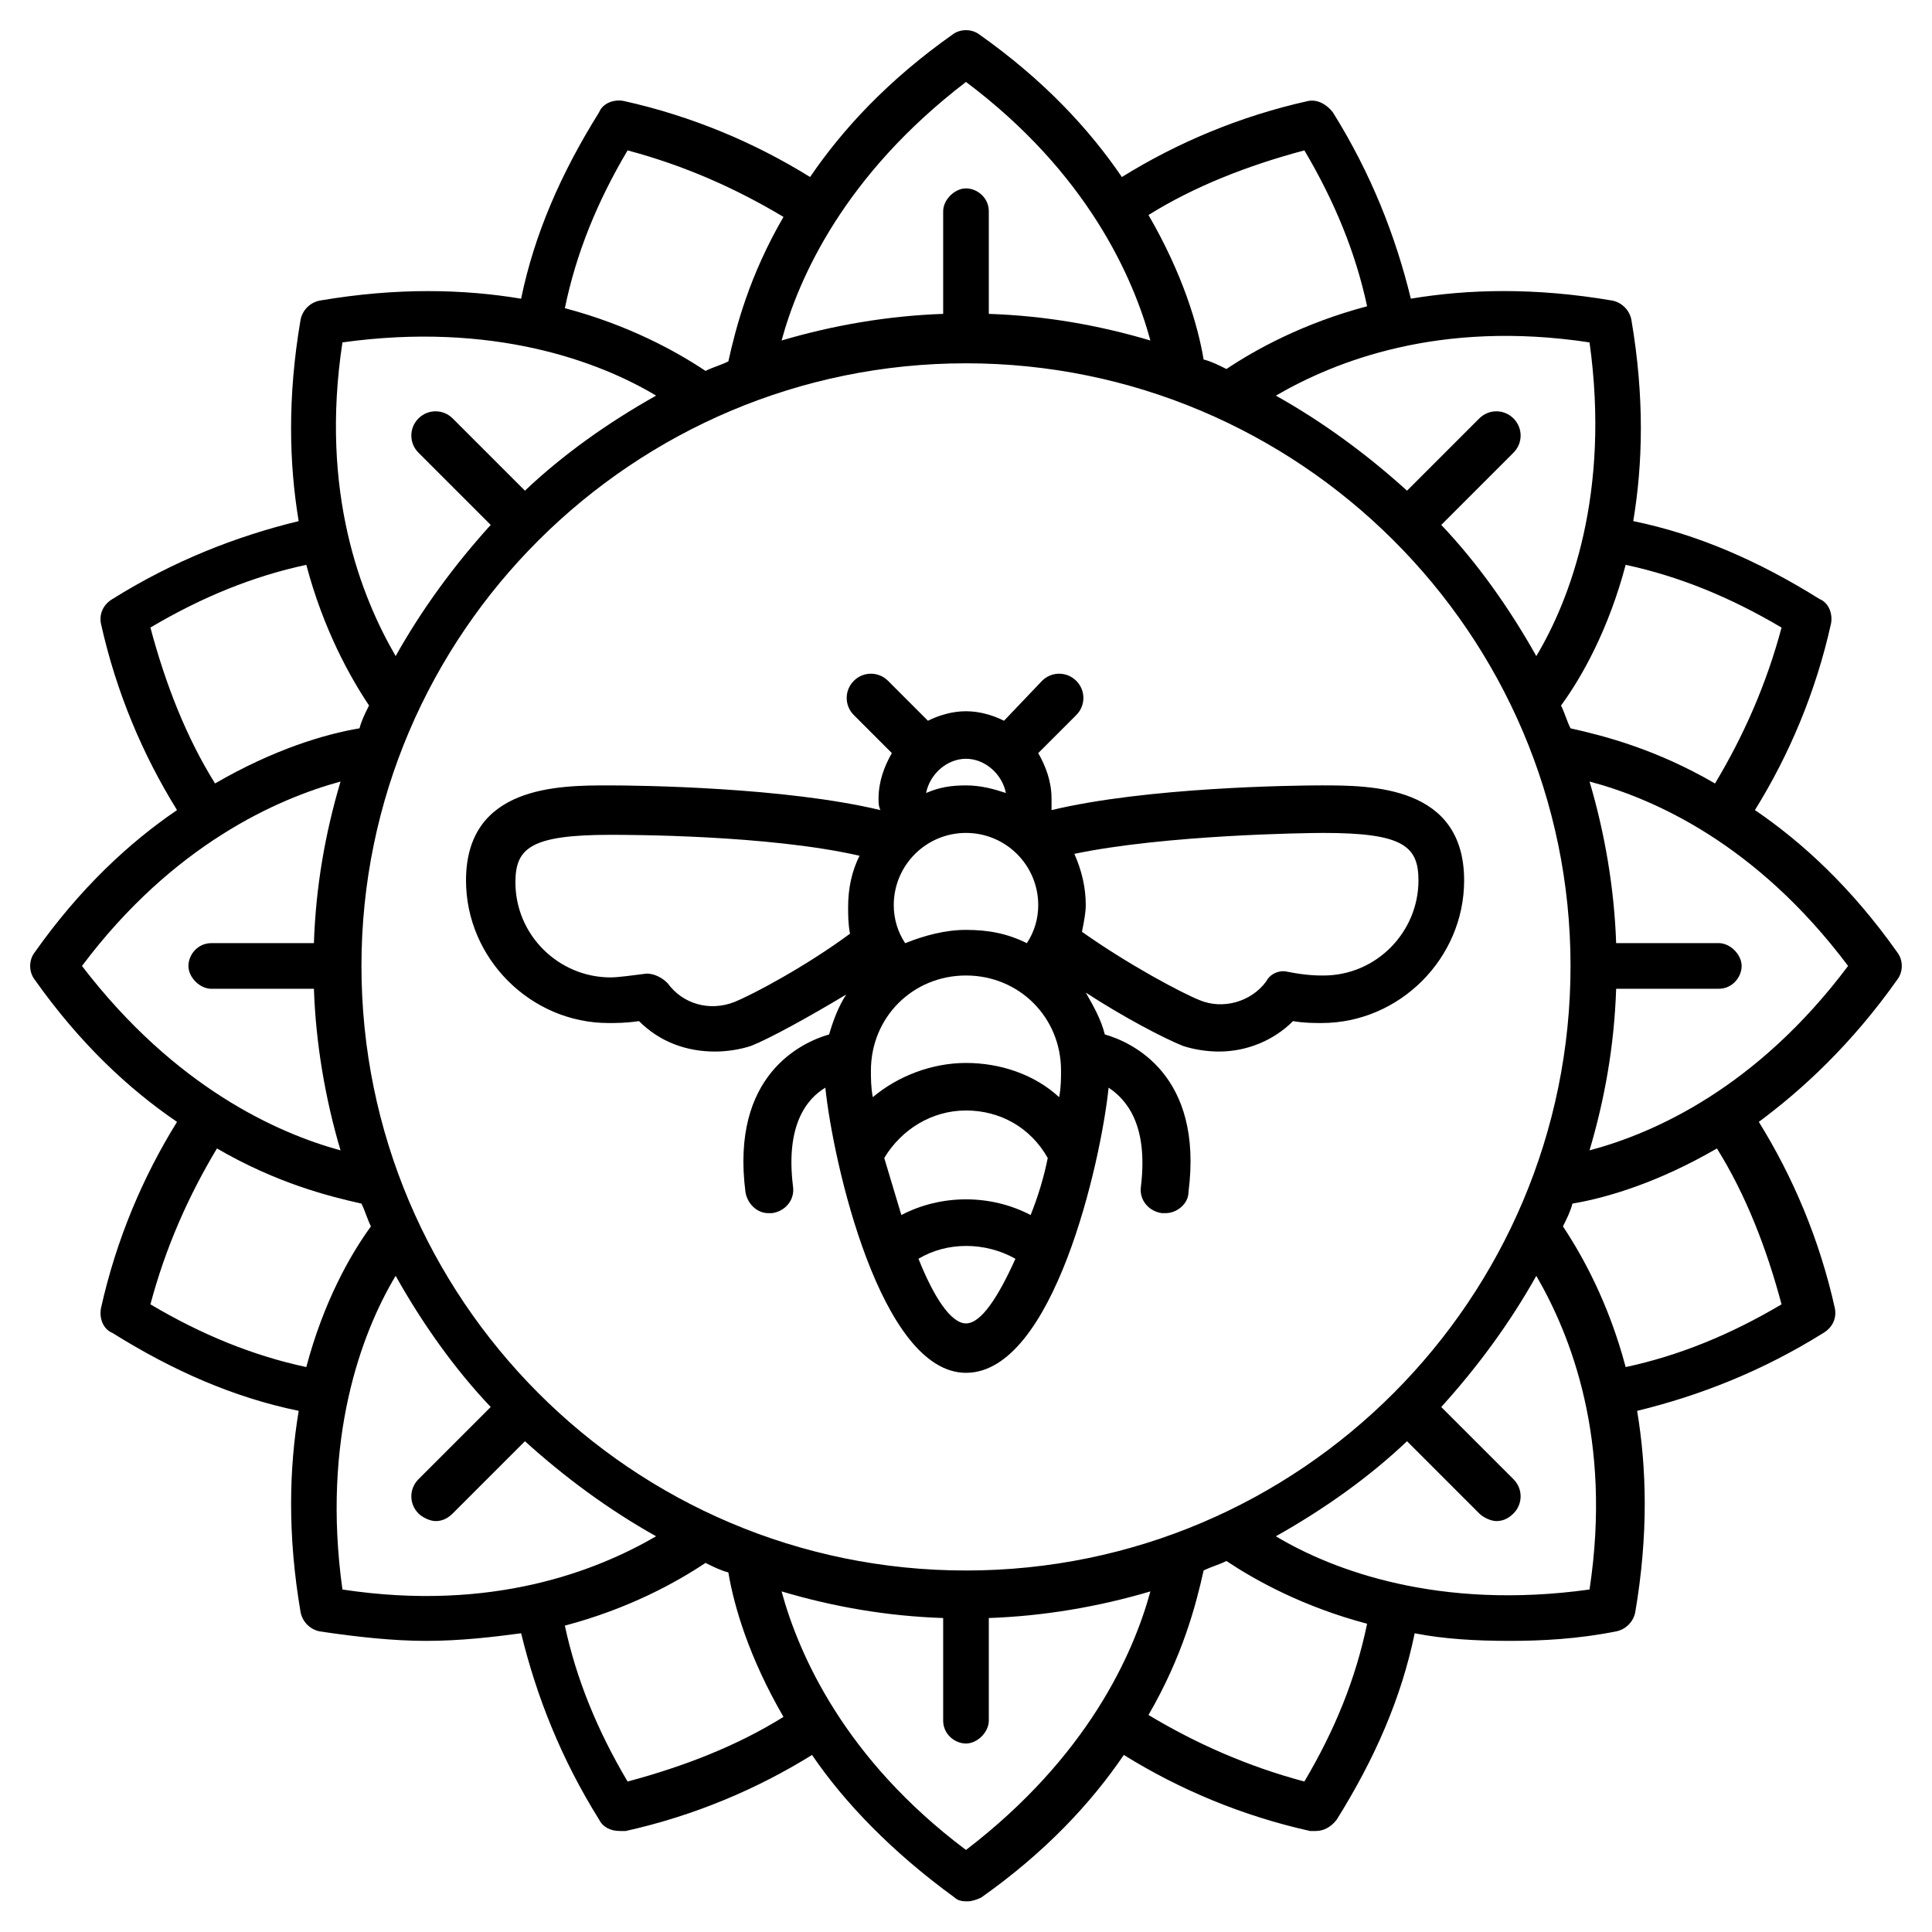<?xml version="1.0" encoding="UTF-8"?>
<!-- Uploaded to: ICON Repo, www.svgrepo.com, Generator: ICON Repo Mixer Tools -->
<svg fill="#000000" width="800px" height="800px" version="1.1" viewBox="144 144 512 512" xmlns="http://www.w3.org/2000/svg">
 <g>
  <path d="m646.86 403.52c1.512-2.016 1.512-5.039 0-7.055-12.09-17.129-25.191-29.223-37.785-37.785 9.07-14.609 16.121-31.234 20.152-49.375 0.504-2.519-0.504-5.543-3.023-6.551-16.121-10.078-32.242-17.129-49.375-20.656 2.519-15.113 3.023-32.746-0.504-53.402-0.504-2.519-2.519-4.535-5.039-5.039-20.656-3.527-38.289-3.023-53.402-0.504-4.031-16.625-10.578-33.25-20.656-49.375-1.508-2.008-4.027-3.519-6.547-3.016-18.137 4.031-34.762 11.082-49.375 20.152-8.562-12.594-20.652-25.695-37.785-37.785-2.016-1.512-5.039-1.512-7.055 0-17.129 12.09-29.223 25.191-37.785 37.785-14.609-9.07-31.234-16.121-49.375-20.152-2.519-0.504-5.543 0.504-6.551 3.023-10.078 16.121-17.129 32.242-20.656 49.375-15.113-2.519-32.746-3.023-53.402 0.504-2.519 0.504-4.535 2.519-5.039 5.039-3.527 20.656-3.023 38.289-0.504 53.402-16.625 4.031-33.25 10.578-49.375 20.656-2.512 1.508-3.519 4.027-3.016 6.547 4.031 18.137 11.082 34.762 20.152 49.375-12.594 8.562-25.695 20.656-37.785 37.785-1.512 2.016-1.512 5.039 0 7.055 12.09 17.129 25.191 29.223 37.785 37.785-9.07 14.609-16.121 31.234-20.152 49.375-0.504 2.519 0.504 5.543 3.023 6.551 16.121 10.078 32.242 17.129 49.375 20.656-2.519 15.113-3.023 32.746 0.504 53.402 0.504 2.519 2.519 4.535 5.039 5.039 10.078 1.512 19.648 2.519 28.215 2.519 9.07 0 17.633-1.008 25.191-2.016 4.031 16.625 10.578 33.25 20.656 49.375 1.008 2.016 3.023 3.023 5.543 3.023h1.512c18.137-4.031 34.762-11.082 49.375-20.152 8.566 12.594 21.16 25.695 37.785 37.785 1.008 1.008 2.519 1.008 3.527 1.008 1.008 0 2.519-0.504 3.527-1.008 17.129-12.09 29.223-25.191 37.785-37.785 14.609 9.07 31.234 16.121 49.375 20.152h1.512c2.016 0 4.031-1.008 5.543-3.023 10.078-16.121 17.129-32.242 20.656-49.375 7.559 1.512 16.121 2.016 25.191 2.016 8.566 0 18.137-0.504 28.215-2.519 2.519-0.504 4.535-2.519 5.039-5.039 3.527-20.656 3.023-38.289 0.504-53.402 16.625-4.031 33.25-10.578 49.375-20.656 2.519-1.512 3.527-4.031 3.023-6.551-4.031-18.137-11.082-34.762-20.152-49.375 11.57-8.566 24.668-20.656 36.758-37.789zm-72.043-109.83c14.105 3.023 27.711 8.566 41.312 16.625-4.031 15.113-10.078 28.719-17.633 41.312-15.617-9.07-29.223-12.594-38.289-14.609-1.008-2.016-1.512-4.031-2.519-6.047 5.543-7.559 12.594-20.152 17.129-37.281zm-14.609 106.3c0 88.168-71.539 160.21-160.21 160.21s-160.21-72.047-160.21-160.21c0-88.168 72.047-159.71 160.21-159.71 88.164 0 160.21 71.543 160.21 159.71zm5.035-165.25c5.543 39.801-5.039 68.016-14.105 83.129-7.055-12.594-15.617-24.688-25.191-34.762l19.145-19.145c2.519-2.519 2.519-6.551 0-9.07-2.519-2.519-6.551-2.519-9.07 0l-19.141 19.145c-10.578-9.574-22.168-18.137-34.762-25.191 15.617-9.07 43.324-20.152 83.125-14.105zm-75.57-50.887c8.062 13.602 13.602 27.207 16.625 41.312-17.129 4.535-29.727 11.586-37.281 16.625-2.016-1.008-4.031-2.016-6.047-2.519-1.512-9.07-5.543-22.672-14.609-38.289 12.094-7.555 26.199-13.098 41.312-17.129zm-89.676-18.137c32.242 24.184 44.336 51.891 48.871 68.52-13.602-4.031-27.711-6.551-42.824-7.055v-27.207c0-3.527-3.023-6.047-6.047-6.047s-6.047 3.023-6.047 6.047v27.207c-14.609 0.504-29.223 3.023-42.824 7.055 4.535-16.625 16.625-43.832 48.871-68.52zm-89.68 18.137c15.113 4.031 28.719 10.078 41.312 17.633-9.07 15.617-12.594 29.223-14.609 38.289-2.016 1.008-4.031 1.512-6.047 2.519-7.559-5.039-20.152-12.09-37.281-16.625 3.023-14.609 8.562-28.211 16.625-41.816zm-75.57 50.887c39.801-5.543 68.016 5.039 83.129 14.105-12.594 7.055-24.688 15.617-34.762 25.191l-19.148-19.145c-2.519-2.519-6.551-2.519-9.07 0-2.519 2.519-2.519 6.551 0 9.07l19.145 19.145c-9.574 10.578-18.137 22.168-25.191 34.762-9.066-15.621-20.148-43.328-14.102-83.129zm-50.887 75.57c13.602-8.062 27.207-13.602 41.312-16.625 4.535 17.129 11.586 29.727 16.625 37.281-1.008 2.016-2.016 4.031-2.519 6.047-9.07 1.512-22.672 5.543-38.289 14.609-7.555-12.09-13.098-26.199-17.129-41.312zm-18.137 89.68c24.184-32.242 51.891-44.336 68.52-48.871-4.031 13.602-6.551 27.711-7.055 42.824h-27.207c-3.527 0-6.047 3.023-6.047 6.047s3.023 6.047 6.047 6.047h27.207c0.504 14.609 3.023 29.223 7.055 42.824-16.625-4.539-43.832-16.629-68.52-48.871zm59.449 106.3c-14.105-3.023-27.711-8.566-41.312-16.625 4.031-15.113 10.078-28.719 17.633-41.312 15.617 9.07 29.223 12.594 38.289 14.609 1.008 2.016 1.512 4.031 2.519 6.047-5.539 7.559-12.594 20.152-17.129 37.281zm9.574 58.945c-5.543-39.801 5.039-68.016 14.105-83.129 7.055 12.594 15.617 24.688 25.191 34.762l-19.145 19.148c-2.519 2.519-2.519 6.551 0 9.07 1.008 1.008 3.023 2.016 4.535 2.016s3.023-0.504 4.535-2.016l19.145-19.145c10.578 9.574 22.168 18.137 34.762 25.191-15.621 9.066-43.328 20.148-83.129 14.102zm75.57 50.887c-8.062-13.602-13.602-27.207-16.625-41.312 17.129-4.535 29.727-11.586 37.281-16.625 2.016 1.008 4.031 2.016 6.047 2.519 1.512 9.07 5.543 22.672 14.609 38.289-12.09 7.555-26.199 13.098-41.312 17.129zm89.68 18.137c-32.242-24.184-44.336-51.891-48.871-68.52 13.602 4.031 27.711 6.551 42.824 7.055v27.207c0 3.527 3.023 6.047 6.047 6.047s6.047-3.023 6.047-6.047v-27.207c14.609-0.504 29.223-3.023 42.824-7.055-4.539 16.629-16.629 43.832-48.871 68.52zm89.676-18.137c-15.113-4.031-28.719-10.078-41.312-17.633 9.07-15.617 12.594-29.223 14.609-38.289 2.016-1.008 4.031-1.512 6.047-2.519 7.559 5.039 20.152 12.09 37.281 16.625-3.019 14.609-8.562 28.215-16.625 41.816zm75.57-50.887c-39.801 5.543-68.016-5.039-83.129-14.105 12.594-7.055 24.688-15.617 34.762-25.191l19.145 19.145c1.008 1.008 3.023 2.016 4.535 2.016 1.512 0 3.023-0.504 4.535-2.016 2.519-2.519 2.519-6.551 0-9.07l-19.145-19.141c9.574-10.578 18.137-22.168 25.191-34.762 9.07 15.617 20.152 43.324 14.105 83.125zm50.887-75.57c-13.602 8.062-27.207 13.602-41.312 16.625-4.535-17.129-11.586-29.727-16.625-37.281 1.008-2.016 2.016-4.031 2.519-6.047 9.07-1.512 22.672-5.543 38.289-14.609 7.555 12.094 13.098 26.199 17.129 41.312zm-50.887-40.809c4.031-13.602 6.551-27.711 7.055-42.824h27.207c3.527 0 6.047-3.023 6.047-6.047 0-3.023-3.023-6.047-6.047-6.047h-27.207c-0.504-14.609-3.023-29.223-7.055-42.824 17.129 4.535 44.336 16.625 68.52 48.871-24.184 32.246-51.387 44.336-68.52 48.871z"/>
  <path d="m422.67 358.69v-3.023c0-4.535-1.512-8.566-3.527-12.09l10.078-10.078c2.519-2.519 2.519-6.551 0-9.07-2.519-2.519-6.551-2.519-9.07 0l-10.078 10.578c-3.023-1.512-6.551-2.519-10.078-2.519s-7.055 1.008-10.078 2.519l-10.574-10.578c-2.519-2.519-6.551-2.519-9.07 0-2.519 2.519-2.519 6.551 0 9.07l10.078 10.078c-2.016 3.527-3.527 7.559-3.527 12.09 0 1.008 0 2.016 0.504 3.023-25.191-6.047-63.48-6.551-72.043-6.551-13.098 0-37.785 0-37.785 25.191 0 20.656 17.129 37.785 37.785 37.785 2.016 0 4.535 0 8.062-0.504 5.543 5.543 12.594 8.062 20.152 8.062 3.023 0 6.551-0.504 9.574-1.512 5.039-2.016 15.113-7.559 25.191-13.602-2.016 3.023-3.527 7.055-4.535 10.578-7.055 2.016-26.199 10.578-22.168 41.816 0.504 3.023 3.023 5.543 6.047 5.543h1.008c3.527-0.504 6.047-3.527 5.543-7.055-2.016-16.121 3.527-23.176 8.566-26.199 2.016 19.648 14.609 75.57 37.281 75.57 23.176 0 35.77-55.922 37.785-75.57 4.535 3.023 10.578 9.574 8.566 26.199-0.504 3.527 2.016 6.551 5.543 7.055h1.008c3.023 0 6.047-2.519 6.047-5.543 4.031-31.234-15.113-39.801-22.168-41.816-1.008-4.031-3.023-7.559-5.039-11.082 10.078 6.551 20.656 12.09 25.695 14.105 3.023 1.008 6.551 1.512 9.574 1.512 7.559 0 14.609-3.023 19.648-8.062 3.023 0.504 5.543 0.504 7.559 0.504 20.656 0 37.785-17.129 37.785-37.785 0-25.191-24.688-25.191-37.785-25.191-7.574 0-46.367 0.504-71.555 6.551zm-22.672-13.605c5.039 0 9.574 4.031 10.578 9.07-3.023-1.008-6.551-2.016-10.578-2.016-4.031 0-7.055 0.504-10.578 2.016 1.004-5.039 5.539-9.07 10.578-9.07zm0 19.648c10.578 0 19.145 8.566 19.145 19.145 0 3.527-1.008 7.055-3.023 10.078-5.039-2.519-10.078-3.527-16.121-3.527-5.543 0-11.082 1.512-16.121 3.527-2.016-3.023-3.023-6.551-3.023-10.078 0-10.578 8.562-19.145 19.145-19.145zm-30.734 26.703c-11.586 8.566-25.695 16.121-30.73 18.137-6.551 2.519-13.602 0.504-17.633-5.039-1.512-1.512-3.527-2.519-5.543-2.519-4.031 0.504-7.559 1.008-9.574 1.008-13.602 0-25.191-11.082-25.191-25.191 0-9.07 4.031-12.594 25.191-12.594 4.535 0 41.816 0 66 5.543-2.016 4.031-3.023 8.566-3.023 13.602 0 2.016 0 4.535 0.504 7.055zm30.734 103.28c-4.031 0-8.566-7.055-12.594-17.129 7.559-4.535 17.633-4.535 25.695 0-4.539 10.074-9.074 17.129-13.102 17.129zm17.129-28.719c-10.578-5.543-23.68-5.543-34.258 0-1.512-5.039-3.023-10.078-4.535-15.113 4.535-7.559 12.594-12.594 21.664-12.594s17.129 4.535 21.664 12.594c-1.008 5.039-2.519 10.078-4.535 15.113zm7.555-31.234c-6.551-6.047-15.617-9.07-24.688-9.07-9.07 0-18.137 3.527-24.688 9.07-0.504-2.519-0.504-5.039-0.504-7.055 0-14.105 11.082-25.191 25.191-25.191 14.105 0 25.191 11.082 25.191 25.191 0 2.016 0 4.535-0.504 7.055zm95.223-57.434c0 13.602-11.082 25.191-25.191 25.191-1.512 0-4.535 0-9.574-1.008-2.016-0.504-4.535 0.504-5.543 2.519-4.031 5.543-11.586 7.559-17.633 5.039-5.039-2.016-19.145-9.574-31.234-18.137 0.504-2.519 1.008-5.039 1.008-7.055 0-4.535-1.008-9.07-3.023-13.602 24.184-5.039 61.465-5.543 66-5.543 21.16-0.004 25.191 3.523 25.191 12.594z"/>
 </g>
</svg>